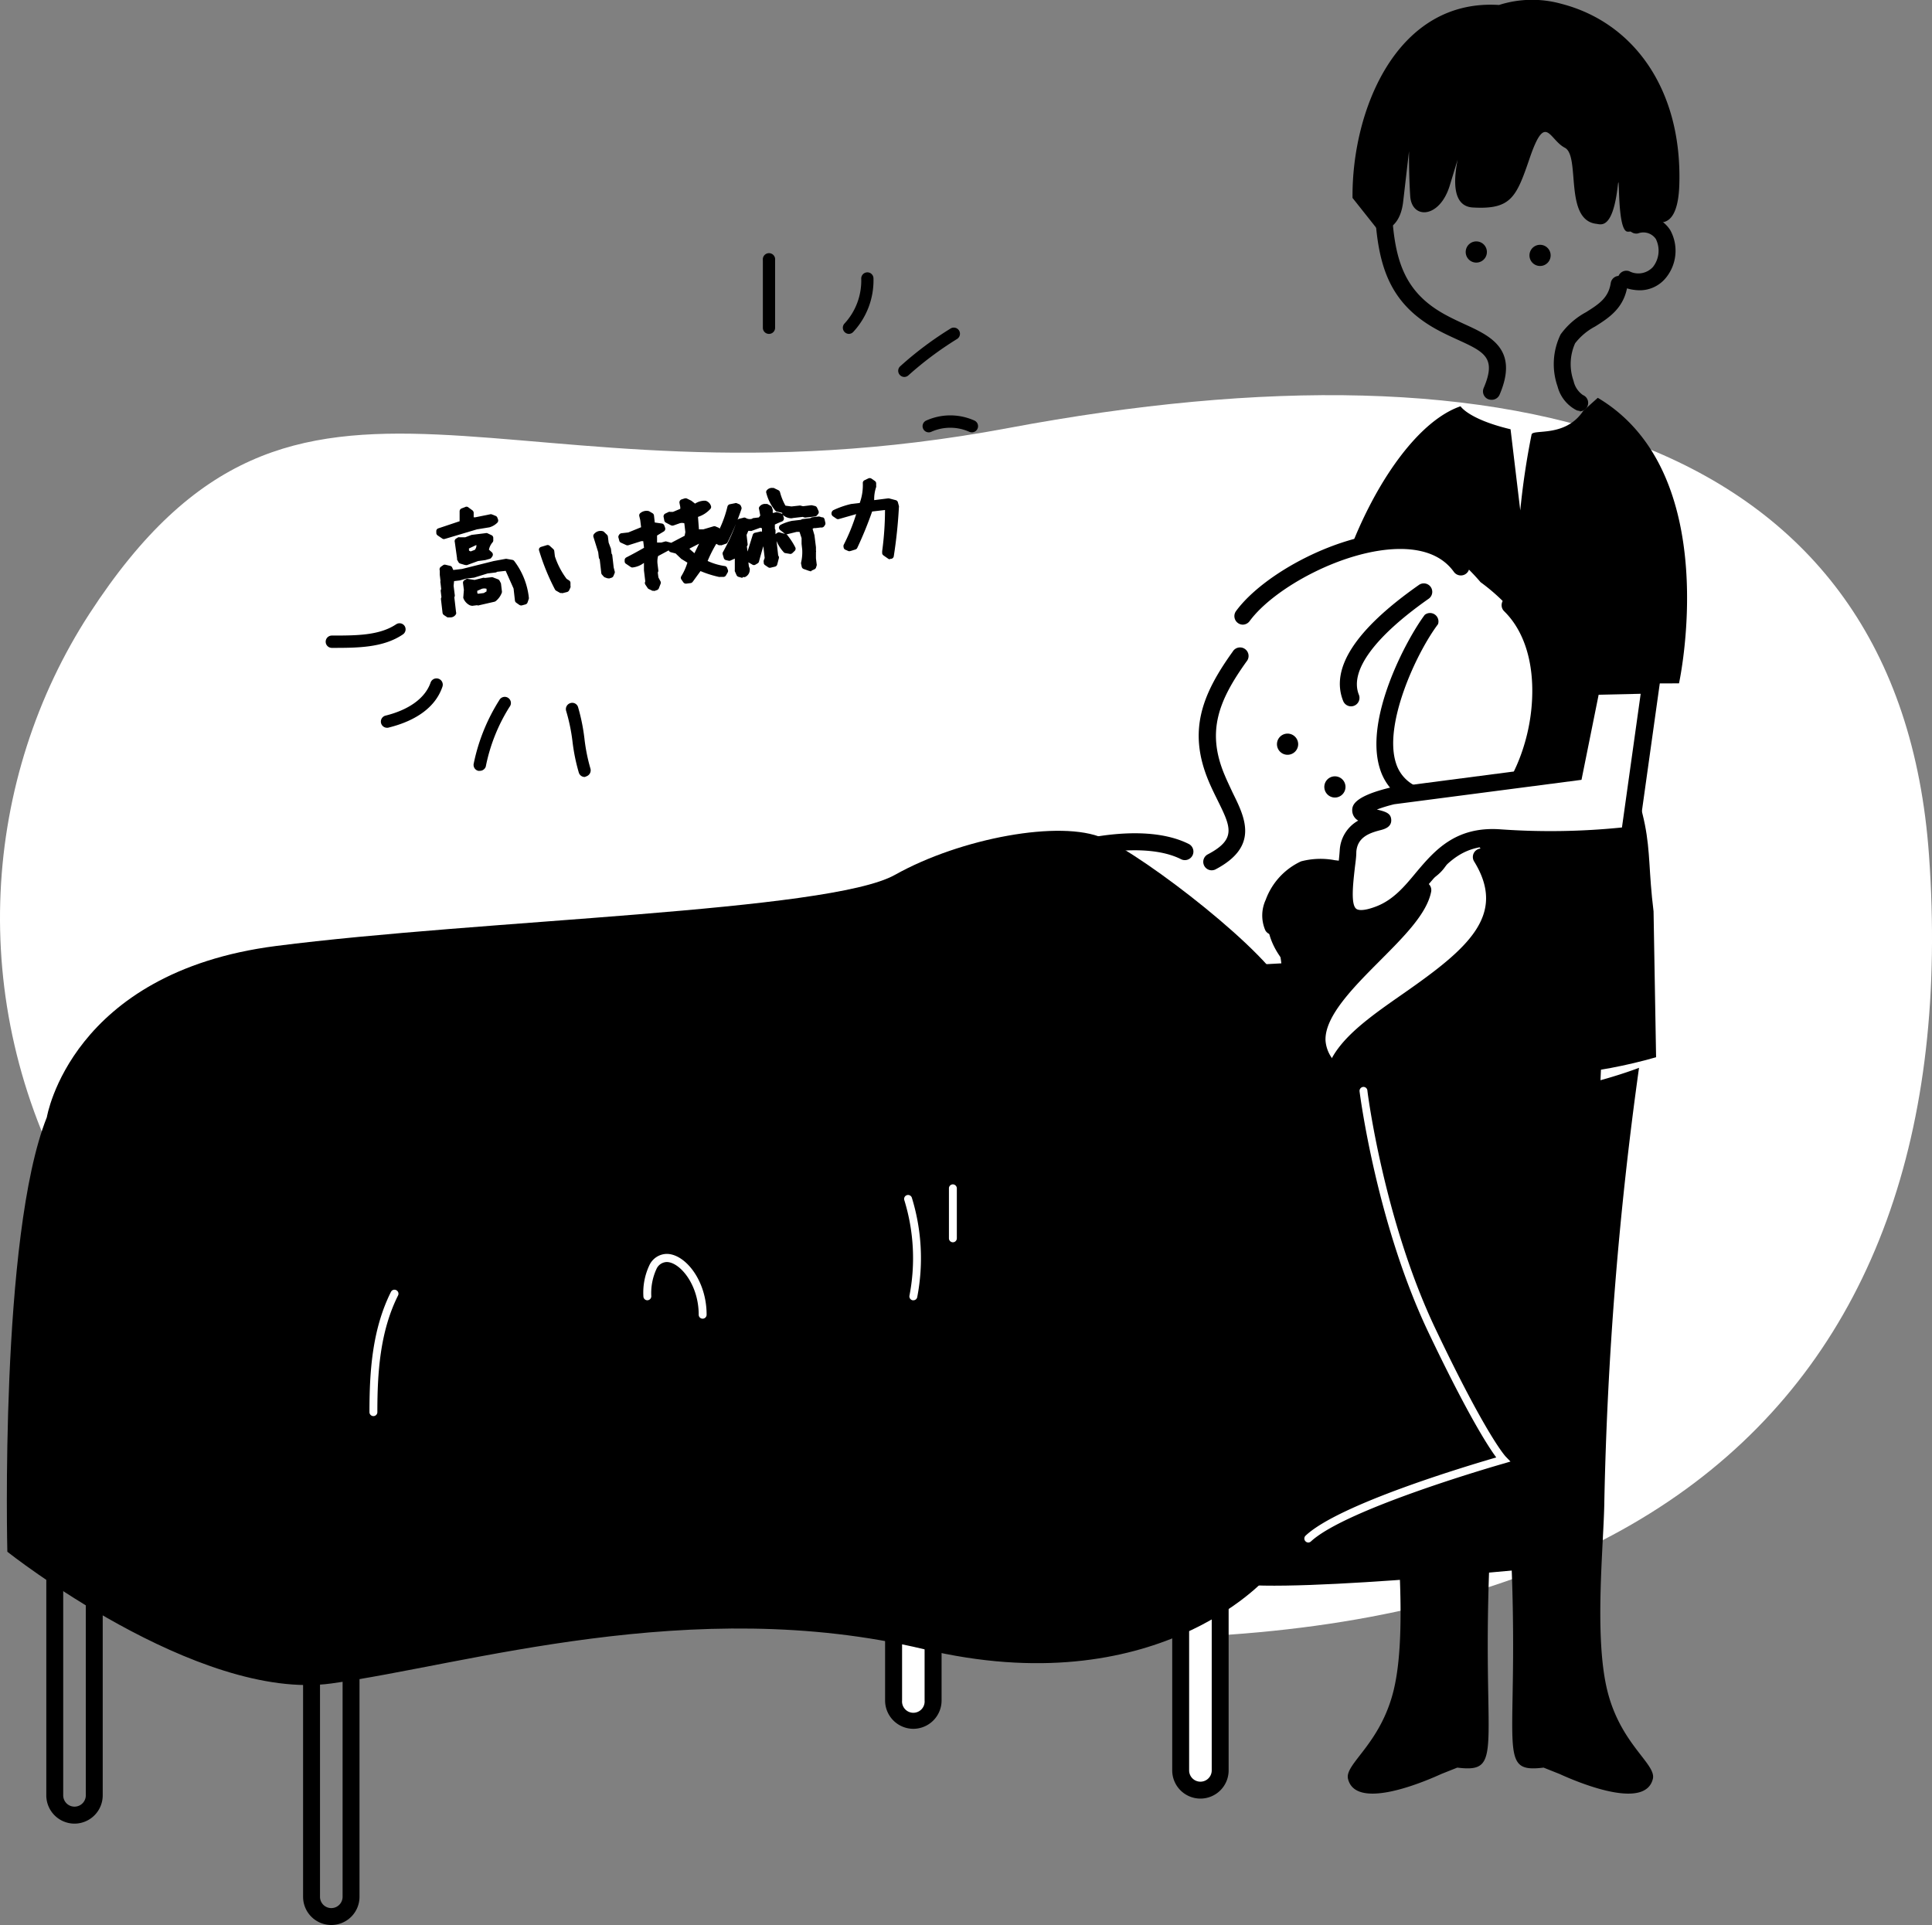 <svg id="レイヤー_1" data-name="レイヤー 1" xmlns="http://www.w3.org/2000/svg" viewBox="0 0 244.52 243.64"><rect x="0" y="0" width="244.52" height="243.64" fill="#808080" stroke="none"/><defs><style>.cls-1{fill:#fff;}</style></defs><path class="cls-1" d="M244.14,108.23c-3.77-53-52.07-66.14-116.5-54.06S38.08,36.45,11.31,77.69s-9.9,112.82,92.78,126.93S249.06,177.45,244.14,108.23Z"/><path d="M56.18,67.84l-.59-.41,0-.19,3-1,.06-1.53.44-.17.56.42,0,.28,0,.64.66,0,1.83-.45.5.2.07.22a1.88,1.88,0,0,1-.82.49l-1.52.18Zm.62,9.89-.44-.29-.2-1.71.08-.09-.11-1,.08-.1-.11-1,.07-.09-.11-.92,0-.53L56,72l.28-.2.58.14.24.56,1.4-.16,4.07-1,1.47-.17.72.12a8.78,8.78,0,0,1,1.77,4.42l-.16.46-.44.12L65.54,76l-.18-1.57L64.23,72l-.17-.11L62.69,72l-.09.08-1,.11-1.75.55-.88.11-.86.24-1,.12-.1.89.15,1.27-.08.1.24,2A.44.44,0,0,1,56.8,77.73ZM59,71.13,58.32,71l-.16-.31-.23-1.89-.08-.26.3-.14.8,0,.84-.32,1.69-.2.55.26,0,.3a2.42,2.42,0,0,0-.58,1.32l.53.48-.11.17-.58.16-.84.1Zm1.52,5.1-.07-.07-.81.1a1.26,1.26,0,0,1-.63-.69l.07-.88-.11-.93.23-.15.87.14,1.06-.27.08.07,1-.12.68.27.13.24.11.93a2,2,0,0,1-.66.92Zm-.16-6.31a1.31,1.31,0,0,0,.33-1.26l-.47-.06L59,69.17v.77l.58.27ZM62,75.08v-.82a1.47,1.47,0,0,0-1.08-.12l-.88.38v.73l.36.3,1-.11Z"/><path d="M57,78.14l-.25,0-.12,0-.44-.29a.43.43,0,0,1-.18-.28l-.2-1.72a.4.4,0,0,1,.06-.26l-.09-.77a.38.38,0,0,1,.06-.26l-.09-.79a.39.39,0,0,1,0-.24l-.09-.77v-.5l0-.05a.41.41,0,0,1,.13-.47l.28-.2a.37.37,0,0,1,.32-.06l.59.14a.37.37,0,0,1,.26.23l.13.29,1.11-.13,4-1L64,70.73h.11l.73.13a.4.4,0,0,1,.24.14,9.3,9.3,0,0,1,1.85,4.61.47.47,0,0,1,0,.17l-.16.47a.4.4,0,0,1-.27.25l-.44.12a.42.42,0,0,1-.33-.06l-.4-.28a.4.4,0,0,1-.16-.28L65,74.49l-1-2.24-1.09.12a.37.37,0,0,1-.2.09l-1,.12L60,73.11l-1,.12-.79.23-.74.09-.06.59.15,1.19a.4.4,0,0,1-.06.26l.22,1.89a.37.37,0,0,1,0,.23A.79.79,0,0,1,57,78.14Zm-.24-.92.21.13-.21-1.83a.39.39,0,0,1,.06-.26l-.13-1.12.09-1a.4.4,0,0,1,.24-.33.35.35,0,0,1-.22-.21l-.16-.38-.14,0v.43l.1.86a.34.34,0,0,1,0,.24l.1.79a.38.38,0,0,1-.07.26l.1.79a.38.38,0,0,1-.06.26Zm9.19-1.48.11.08.07,0,.06-.18a8.33,8.33,0,0,0-1.59-4l-.21,0,.1.07a.36.36,0,0,1,.14.16l1.12,2.43a.56.56,0,0,1,0,.12Zm-6.31.91a.45.45,0,0,1-.19-.05,1.64,1.64,0,0,1-.81-.91.39.39,0,0,1,0-.15l.07-.88-.11-.86a.39.39,0,0,1,.18-.37l.24-.15a.34.34,0,0,1,.26,0l.79.12,1-.25a.42.42,0,0,1,.29,0l.81-.09a.37.37,0,0,1,.18,0l.68.26a.44.44,0,0,1,.2.18l.13.25a.34.34,0,0,1,.05.14l.11.92a.55.55,0,0,1,0,.18,2.46,2.46,0,0,1-.79,1.1.52.52,0,0,1-.15.07l-1.92.44a.34.34,0,0,1-.28,0l-.64.08Zm-.24-1.14a.9.9,0,0,0,.33.35l.38,0-.32-.26a.37.37,0,0,1-.14-.29v-.74a.38.38,0,0,1,.24-.36l.08,0L59.35,74l.08.61ZM62,73.85l.14.06a.39.39,0,0,1,.22.35v.81a.39.39,0,0,1-.19.34l-.1.06.18,0a1.5,1.5,0,0,0,.43-.61L62.54,74l-.45-.18Zm-1.59,1.22.09.08.73-.09.35-.21v-.33a1.08,1.08,0,0,0-.59,0l-.59.26ZM59,71.52h-.11l-.64-.19a.39.39,0,0,1-.23-.19l-.17-.31a.33.33,0,0,1,0-.14l-.29-2.08a.39.39,0,0,1,.21-.47L58,68a.41.41,0,0,1,.16,0l.73,0,.79-.3,1.78-.22a.38.38,0,0,1,.21,0l.55.26a.38.38,0,0,1,.21.31l0,.3a.37.37,0,0,1-.1.3,2.09,2.09,0,0,0-.45.92l.37.33a.4.4,0,0,1,.07.5l-.12.17a.36.36,0,0,1-.22.16l-.57.16-.91.12-1.42.52A.34.34,0,0,1,59,71.52Zm-.37-.9.36.1.44-.15h0l-.58-.27a.37.37,0,0,1-.22-.35v-.77a.4.4,0,0,1,.22-.35l.28-.13-.11,0-.64,0Zm2.14-2.34a.39.39,0,0,1,.3.29,1.74,1.74,0,0,1-.42,1.62h0l.73-.11L61.22,70a.4.4,0,0,1-.13-.34,2.85,2.85,0,0,1,.53-1.33l-.21-.1Zm-.41,1.64h0Zm-1-.23.21.1.53-.2A.92.92,0,0,0,60.3,69h-.06l-.89.42Zm-3.17-1.46a.36.36,0,0,1-.22-.07l-.59-.4a.4.4,0,0,1-.16-.28l0-.2a.37.37,0,0,1,.26-.41l2.69-.9,0-1.27a.4.4,0,0,1,.25-.35l.44-.17a.37.37,0,0,1,.37,0l.57.42a.43.43,0,0,1,.15.27l0,.29v.31l.22,0L62,65.1a.4.4,0,0,1,.24,0l.5.2a.37.37,0,0,1,.21.23l.08.21a.41.41,0,0,1-.08.41,2.34,2.34,0,0,1-1,.59L60.36,67,56.3,68.21ZM59,65l-.05,1.27a.38.38,0,0,1-.26.36l-2,.66,3.2-1-.31,0a.4.4,0,0,1-.36-.41l0-.64v0L59,65Zm3.07.9-.65.16.41,0A1.28,1.28,0,0,0,62,65.89Z"/><path d="M71.09,74.66l-.5-.28a27.47,27.47,0,0,1-2-4.83l.72-.22.46.42.08.68a9.87,9.87,0,0,0,1.6,3.09l.37.23,0,.4-.16.36ZM77,72.8l-.29-.1-.22-.25-.22-1.88-.09-.07-.08-.67-.58-2a.65.65,0,0,1,.73-.28l.38.36.08.74.31.86.08.68.08,0,.18,1.56.13.53-.16.36Z"/><path d="M71.09,75.05a.45.45,0,0,1-.19,0l-.5-.28a.41.41,0,0,1-.16-.16,28,28,0,0,1-2-4.9.39.39,0,0,1,0-.3.43.43,0,0,1,.23-.19L69.2,69a.38.38,0,0,1,.37.08l.46.42a.39.39,0,0,1,.12.24l.08.68a9.88,9.88,0,0,0,1.48,2.84l.31.2a.38.38,0,0,1,.18.28l0,.41a.34.34,0,0,1,0,.2l-.17.37a.42.42,0,0,1-.26.21l-.6.15Zm-.21-1,.27.15.27-.07,0-.09V74l-.21-.14a.28.28,0,0,1-.1-.09,10.31,10.31,0,0,1-1.66-3.21l-.08-.6-.19-.17-.13,0A26.85,26.85,0,0,0,70.88,74.1ZM77,73.19l-.13,0-.28-.1a.48.48,0,0,1-.17-.1l-.22-.25a.37.37,0,0,1-.1-.22l-.2-1.73a.39.39,0,0,1-.11-.22l-.08-.68L75.12,68a.45.45,0,0,1,0-.32,1.06,1.06,0,0,1,1.13-.46.43.43,0,0,1,.21.11l.37.36a.44.44,0,0,1,.11.24l.09.74.29.77.08.64a.31.31,0,0,1,.09.18l.18,1.56.12.47a.36.36,0,0,1,0,.25l-.15.36a.4.4,0,0,1-.24.22l-.33.1A.25.25,0,0,1,77,73.19Zm-.07-.82.08,0h0l0-.08-.1-.4-.18-1.48a.36.36,0,0,1-.08-.18l-.08-.67-.29-.77-.09-.69-.18-.18-.12,0,.51,1.77.08.58a.44.44,0,0,1,.1.23l.21,1.75Z"/><path d="M82.74,74.38l-.46-.23L82,73.73l.06-.1-.18-1.53.05-1.23-.55-.09a2.33,2.33,0,0,1-1.35.61L79.45,71l0-.14c.78-.4,1.57-.83,2.36-1.3l.1-.14-.16-1.36h-.64l-1.65.54-.68-.3-.09-.35.06-.11.92-.11L81.48,67l.11-.18-.13-1.08-.13-.54A.85.85,0,0,1,82,65l.38.23.14,1.17,1.19.19.1.28-1,.63L82.74,69l1,0,.56-.14.73.2,2-1,.14-.7L87,65.91a1.34,1.34,0,0,0-1.06-.12l-.78.28-.67-.34-.08-.34.44-.21.42,0,1.3-.54-.07-.52-.13-.59.37-.12.57.28.65.51a1.86,1.86,0,0,1,1.2-.47.6.6,0,0,1,.44.43,3.23,3.23,0,0,1-1.48.92l-.2.21.23,2H89l1.34-.4.37.16.14.51a16.83,16.83,0,0,0-1.8,3.6,7.72,7.72,0,0,0,2.6.83l.07.22-.23.39-.45.06a13.73,13.73,0,0,1-2.56-.85l-1.21,1.62-.54.06-.26-.35a7.75,7.75,0,0,0,1-2.15l-1-.63-.73-.72-.7-.18-.12-.29-.35,0L83,70.11a3,3,0,0,0-.13,1.26l.1.82-.08.1.1.86.3.57-.21.54Zm5.39-4,1.09-2.25-.45,0-1.84.93-.07.48,1.12,1Z"/><path d="M82.74,74.77a.47.47,0,0,1-.17,0l-.46-.22a.39.39,0,0,1-.16-.15l-.28-.42a.39.39,0,0,1,0-.39l-.17-1.41,0-.94h0a2.88,2.88,0,0,1-1.42.58.37.37,0,0,1-.27-.07l-.58-.39a.35.35,0,0,1-.17-.28l0-.14a.39.39,0,0,1,.21-.39c.74-.38,1.5-.79,2.24-1.22l-.1-.84h-.24L79.56,69a.45.45,0,0,1-.28,0l-.68-.31a.37.37,0,0,1-.22-.25l-.09-.34a.39.39,0,0,1,0-.3l.07-.12a.42.42,0,0,1,.29-.19l.87-.1,1.62-.66-.11-.91-.12-.5a.37.37,0,0,1,.12-.37,1.23,1.23,0,0,1,1-.28.49.49,0,0,1,.17.06l.39.23a.38.38,0,0,1,.18.29l.1.88.9.13a.39.39,0,0,1,.31.26l.1.28a.4.4,0,0,1-.16.46l-.86.52,0,.89h.53l.47-.13a.34.34,0,0,1,.2,0l.59.16,1.7-.89.09-.46-.13-1.12a1,1,0,0,0-.59,0l-.76.27a.47.47,0,0,1-.31,0l-.67-.35a.39.39,0,0,1-.2-.25L84,65.48A.4.4,0,0,1,84.2,65l.44-.21a.34.34,0,0,1,.2,0l.33,0,.93-.39,0-.22L86,63.67a.4.4,0,0,1,.26-.46l.36-.12a.44.44,0,0,1,.3,0l.57.28.48.37a2.29,2.29,0,0,1,1.19-.37l.12,0a1,1,0,0,1,.71.7.37.37,0,0,1-.09.35,3.56,3.56,0,0,1-1.56,1h0L88.46,67H89l1.29-.38a.36.36,0,0,1,.25,0l.38.16a.41.41,0,0,1,.23.25l.13.51a.36.36,0,0,1,0,.32A16.88,16.88,0,0,0,89.56,71a7.74,7.74,0,0,0,2.15.64.37.37,0,0,1,.32.25l.08.21a.38.38,0,0,1,0,.33l-.23.4a.42.42,0,0,1-.29.19l-.46,0a.3.3,0,0,1-.13,0,13.23,13.23,0,0,1-2.34-.74l-1,1.37a.39.39,0,0,1-.26.15l-.55.07a.41.41,0,0,1-.36-.16l-.25-.36a.38.38,0,0,1,0-.44A7.4,7.4,0,0,0,87,71.21l-.77-.47-.72-.69-.61-.16a.41.41,0,0,1-.27-.23h0l-1.34.72a2.6,2.6,0,0,0-.07,1l.1.82a.41.41,0,0,1-.07.26l.08.62.27.51a.36.36,0,0,1,0,.32l-.21.54a.4.4,0,0,1-.23.23l-.34.12Zm-.19-.92.21.11h0l.08-.21-.22-.41a.65.65,0,0,1,0-.13l-.1-.86a.39.39,0,0,1,.06-.26l-.07-.66A3.32,3.32,0,0,1,82.63,70a.39.39,0,0,1,.19-.23l.7-.37-.77,0a.4.4,0,0,1-.29-.12.42.42,0,0,1-.11-.29l.06-1.5a.42.42,0,0,1,.19-.32l.47-.29-.6-.1a.38.38,0,0,1-.32-.33l-.11-1-.14-.09h-.12l.06.23L82,66.75a.43.43,0,0,1,0,.25l-.11.18a.38.38,0,0,1-.19.16L80.05,68l.92-.3a.25.25,0,0,1,.12,0h.65a.39.39,0,0,1,.38.34l.16,1.37a.38.38,0,0,1-.07.27l-.1.14a.32.32,0,0,1-.12.11c-.63.37-1.27.72-1.91,1.06l0,0a1.88,1.88,0,0,0,1-.48.38.38,0,0,1,.32-.1l.55.08a.38.38,0,0,1,.33.4l0,1.23.17,1.47a.21.21,0,0,1,0,.11ZM87.89,71a.41.41,0,0,1,0,.19,8.57,8.57,0,0,1-.88,2h.08l1.11-1.48a.39.39,0,0,1,.47-.13q.39.18.81.33a6.11,6.11,0,0,1-.58-.27.39.39,0,0,1-.19-.48,17.42,17.42,0,0,1,1.75-3.54l0-.16-.07,0-1.2.36H89l-.91,0a.37.37,0,0,1-.39-.34l-.24-2a.4.4,0,0,1,.11-.31l.2-.21a.34.34,0,0,1,.16-.1A3.1,3.1,0,0,0,89,64.18a1.39,1.39,0,0,0-.86.37.41.41,0,0,1-.5,0L87,64l-.22-.1,0,.15.07.56a.37.37,0,0,1-.24.4l-.91.38h0a1.72,1.72,0,0,1,1.38.15.37.37,0,0,1,.19.29l.17,1.4a.62.62,0,0,1,0,.13l-.14.7a.35.35,0,0,1-.2.26l-1.66.88.34.09a.32.32,0,0,1,.18.1l.73.71.42.26-.56-.49a.39.39,0,0,1-.13-.35l.06-.48a.41.41,0,0,1,.21-.3l1.84-.92a.33.33,0,0,1,.13,0l.45-.06a.4.4,0,0,1,.37.17.39.39,0,0,1,0,.39l-1.09,2.25,0,.07-.15.19A.39.39,0,0,1,88,71Zm-.61-1.51.61.53.59-1.21-1.19.61ZM79.4,68.14l.06,0,.18,0Zm5.66-2.54.09.05.08,0h-.17Z"/><path d="M91.15,68.56l-.36-.21,0-.14a14.9,14.9,0,0,0,1.66-4.13l.64-.13.31.14.07.16a34.38,34.38,0,0,1-1.71,4.11ZM94,72.73l-.43-.15-.17-.43,0-.8-.17-1.45-.38,0-.1.41-.58.25-.3-.07-.11-.41a24.05,24.05,0,0,0,1.82-4.07l.5-.13a1.5,1.5,0,0,0,1.22.17L95.4,66l.83-.09.37-.5-.07-.63-.09-.35a.49.49,0,0,1,.51-.2l.4.21.1.31,0,.5.49.22.39-.11.46.14.09.28a11.63,11.63,0,0,0-1.13.52l-.07,1,.1,0,.36,3.1.1.19-.19.73-.55.13-.4-.27v-.11l.16-.42-.29-2.48,0-.3-.15-1.23-.56-.21L95,66.92l-.53-.1-.38.89L94.19,69l-.07.06.32,2.72.12.37a.63.63,0,0,1-.38.6Zm2.55-4.6c-.31,1-.58,2-.82,2.86l-.27.16-.55-.33-.06-.46.79-2.51.59-.13Zm5.39-3-.33-.1-1.29.15a1.26,1.26,0,0,1-1-.36l-.12-.25-.86-.21a5.24,5.24,0,0,1-1-2,.43.43,0,0,1,.44-.19l.58.27a7.27,7.27,0,0,0,.87,2l1,.14,1-.12.39.1,1.06-.13.38.09.17.4-.14.16Zm-1.83,4.73-.63-.19a4.46,4.46,0,0,1-1-1.64l.17-.11.71.19a9,9,0,0,1,1,1.48ZM102.57,72l-.72-.25-.08-.37a6.08,6.08,0,0,0,.15-1.74l-.08-.74V68.1L101.46,67h-.7l-1.21.3L99,66.82a4.86,4.86,0,0,1,1.35-.48l1.22-.14.07-.08L102.8,66l.07-.08.76-.09.34.1,0,0,.1.43-.09.13,0,0-.78.09-.23,0-.44.21-.05.37.24.83.17,1.45,0,.33.09.22,0,.79.1.81-.09.26Z"/><path d="M94,73.12l-.13,0L93.44,73a.4.4,0,0,1-.23-.23L93,72.3a.45.45,0,0,1,0-.16l0-.81L93,70.7h0l-.58.26a.39.39,0,0,1-.24,0l-.3-.07a.38.38,0,0,1-.28-.28l-.12-.41a.42.42,0,0,1,0-.29,24.56,24.56,0,0,0,1.8-4,.38.38,0,0,1,.27-.25l.5-.12a.37.37,0,0,1,.31,0,1,1,0,0,0,.82.12.33.33,0,0,1,.19-.09l.67-.08.18-.24-.14-.77a.37.37,0,0,1,0-.29.86.86,0,0,1,.87-.4.34.34,0,0,1,.17,0l.39.21a.41.41,0,0,1,.19.22l.1.31a.59.59,0,0,1,0,.14l0,.24.12,0,.25-.07a.28.28,0,0,1,.22,0l.47.14a.38.38,0,0,1,.25.26l.09.28a.4.4,0,0,1-.23.48q-.4.15-.9.39l0,.54a.41.41,0,0,1,.08.19l0,.5a.52.52,0,0,1,.11-.1l.17-.11a.36.36,0,0,1,.32,0l.7.19a.34.34,0,0,1,.2.13,8.93,8.93,0,0,1,1,1.54.38.38,0,0,1-.08.46l-.28.27a.38.38,0,0,1-.38.09L99.37,70a.32.32,0,0,1-.17-.1,4.8,4.8,0,0,1-.92-1.43l.21,1.83.07.12a.41.41,0,0,1,0,.29l-.19.73a.39.39,0,0,1-.29.28l-.55.13a.36.36,0,0,1-.3-.05l-.4-.27a.38.38,0,0,1-.17-.28l0-.12a.32.32,0,0,1,0-.19l.12-.32-.17-1.49c-.2.67-.38,1.32-.55,1.94a.36.36,0,0,1-.17.23l-.27.16a.36.36,0,0,1-.4,0l-.5-.29.06.51.11.29a.59.59,0,0,1,0,.13,1,1,0,0,1-.61.94l-.11,0-.19,0Zm-.13-.85.17.06h0a.21.21,0,0,0,.09-.17l-.09-.29-.34-2.81a.4.4,0,0,1,0-.24l-.13-1.07a.75.75,0,0,1,0-.2l.39-.88a.38.38,0,0,1,.23-.22,1.22,1.22,0,0,1-.24-.1l-.14,0a25.46,25.46,0,0,1-1.7,3.79h0l.24-.11.06-.22a.38.38,0,0,1,.33-.29l.38,0a.39.39,0,0,1,.43.34l.17,1.44,0,.79ZM97.5,71l0,0,.16,0,.09-.36,0-.05a.33.33,0,0,1,0-.14l-.35-2.92a.39.39,0,0,1-.12-.31l.07-1a.38.38,0,0,1,.21-.32l.23-.12h0l-.5-.22a.39.39,0,0,1-.23-.38l0-.43,0-.09-.13-.07v0l.08.69a.36.36,0,0,1-.08.28l-.37.49,0,0,.37.14a.4.4,0,0,1,.25.31l.47,4a.29.29,0,0,1,0,.18Zm-2.23-.46.14.09c.21-.78.45-1.6.71-2.46l-.05-.06-.13,0-.69,2.22Zm-.75-1.43.09.7.66-2.12a.39.39,0,0,1,.28-.26l.59-.13a.35.35,0,0,1,.3,0l0-.43-.21-.08-1.1.4a.34.34,0,0,1-.2,0l-.22,0-.22.51.13,1.14A.34.34,0,0,1,94.52,69.15Zm5.18.16.11,0a8.74,8.74,0,0,0-.64-.9l-.07,0A4.09,4.09,0,0,0,99.7,69.31Zm2.87,3-.13,0-.71-.25a.39.39,0,0,1-.26-.28l-.08-.37a.54.54,0,0,1,0-.18,5.7,5.7,0,0,0,.14-1.63l-.08-.72v-.73l-.26-.79h-.37l-1.17.29a.41.41,0,0,1-.34-.07l-.58-.46a.4.4,0,0,1,.06-.65,5.55,5.55,0,0,1,1.46-.51l1.12-.13a.37.37,0,0,1,.2-.09l1-.12a.38.38,0,0,1,.23-.11l.75-.09a.44.44,0,0,1,.16,0l.34.1.11,0a.39.39,0,0,1,.2.25l.1.43a.39.39,0,0,1-.06.31l-.09.13a.37.37,0,0,1-.26.16.29.29,0,0,1-.16,0l-.66.08a.4.4,0,0,1-.11,0l-.11,0-.15.07v.08l.22.75.19,1.52,0,.31,0,.13a.25.25,0,0,1,0,.17l0,.8.09.73a.32.32,0,0,1,0,.17l-.08.26a.37.37,0,0,1-.21.23l-.35.16A.32.32,0,0,1,102.57,72.34Zm-.38-.93.36.12.06,0-.09-.72,0-.77-.06-.13a.58.58,0,0,1,0-.19l0-.33L102.34,68l-.23-.76a.43.43,0,0,1,0-.16l.05-.37a.39.39,0,0,1,.12-.24l-.48,0a.33.33,0,0,1-.21.09l-.09,0a.38.38,0,0,1,.34.26L102.2,68a.43.43,0,0,1,0,.11v.75l.08.7a6.78,6.78,0,0,1-.14,1.79ZM91.15,69a.45.45,0,0,1-.19,0l-.37-.21a.39.39,0,0,1-.19-.29l0-.14a.43.43,0,0,1,.05-.25,14.43,14.43,0,0,0,1.62-4,.4.4,0,0,1,.3-.29l.65-.13a.31.31,0,0,1,.23,0l.31.13a.39.39,0,0,1,.2.2l.07.16a.39.39,0,0,1,0,.28,33,33,0,0,1-1.74,4.16.34.34,0,0,1-.22.2l-.58.2Zm1.6-4.54a15.36,15.36,0,0,1-1.47,3.7l.18-.07A34.18,34.18,0,0,0,93,64.36Zm7.43,1.14a1.64,1.64,0,0,1-1.13-.46A.27.27,0,0,1,99,65l0-.09-.68-.17a.36.36,0,0,1-.21-.13,5.61,5.61,0,0,1-1.11-2.17.4.4,0,0,1,0-.32.82.82,0,0,1,.8-.36.5.5,0,0,1,.13,0l.58.28a.4.4,0,0,1,.21.25A7.15,7.15,0,0,0,99.41,64l.76.1,1-.11a.34.34,0,0,1,.14,0l.32.08,1-.12h.13l.38.09a.4.4,0,0,1,.27.22l.18.4a.38.38,0,0,1-.06.41l-.14.17a.38.38,0,0,1-.25.13L102,65.5a.44.44,0,0,1-.16,0l-.25-.08-1.2.14Zm-2.4-3a4.66,4.66,0,0,0,.7,1.32A7.23,7.23,0,0,1,98,62.67Z"/><path d="M112.64,70.4,112,70l0-.17a40.33,40.33,0,0,0,.36-5.5l-.27-.17-2,.24a50.58,50.58,0,0,1-1.94,4.8l-.64.19-.36-.15v-.07a24.79,24.79,0,0,0,1.8-4.55l-.55.06-2.29.65-.44-.3v-.09a10.18,10.18,0,0,1,2.19-.76L109.1,64a6.68,6.68,0,0,0,.49-2.89l.47-.21.45.31,0,.32a5.64,5.64,0,0,0-.26,2.24l.89-.13,1.27-.15.84.21.14.49c-.12,2.18-.34,4.24-.64,6.18Z"/><path d="M112.64,70.79a.44.44,0,0,1-.22-.07l-.6-.42a.41.41,0,0,1-.17-.27l0-.17v-.1a39.47,39.47,0,0,0,.36-5.21l-1.63.19a47.52,47.52,0,0,1-1.88,4.6.39.39,0,0,1-.24.21l-.63.19a.41.41,0,0,1-.27,0l-.36-.16a.36.36,0,0,1-.23-.31.57.57,0,0,1,0-.29,24.19,24.19,0,0,0,1.59-3.91l-2.18.62a.36.36,0,0,1-.33-.05l-.44-.3a.46.46,0,0,1-.17-.28.51.51,0,0,1,.21-.48,11,11,0,0,1,2.26-.79l1.1-.13a6.61,6.61,0,0,0,.39-2.51.38.38,0,0,1,.22-.37l.46-.22a.42.42,0,0,1,.39,0l.45.31a.38.38,0,0,1,.17.28l0,.31a.55.55,0,0,1,0,.18,4.76,4.76,0,0,0-.25,1.66l1.74-.22h.14l.84.22a.38.38,0,0,1,.28.27l.13.48a.32.32,0,0,1,0,.13,61.24,61.24,0,0,1-.65,6.22.39.39,0,0,1-.34.33l-.14,0Zm-.22-1,.06,0c.26-1.76.45-3.63.56-5.57L113,64l-.53-.14.13.08a.42.42,0,0,1,.19.33A41.64,41.64,0,0,1,112.42,69.77Zm-3.18-5.4a.36.36,0,0,1,.05.33,24.69,24.69,0,0,1-1.61,4.21l.17,0a48.48,48.48,0,0,0,1.85-4.6A.38.38,0,0,1,110,64a.44.44,0,0,1-.07-.21,6.3,6.3,0,0,1,.25-2.31v-.05l-.13-.09,0,0a7.38,7.38,0,0,1-.52,2.78A.41.41,0,0,1,109.24,64.37Z"/><path d="M42,82a.78.78,0,0,1,0-1.56c3.08,0,6,0,8.13-1.42a.77.77,0,0,1,1.08.21A.78.78,0,0,1,51,80.29C48.49,82,45.21,82,42,82Z"/><path d="M49,92.11a.78.78,0,0,1-.19-1.54c3-.75,5-2.23,5.68-4.16A.78.78,0,1,1,56,86.9c-.83,2.49-3.18,4.28-6.79,5.18A.57.57,0,0,1,49,92.11Z"/><path d="M60.72,97.56a.63.63,0,0,1-.19,0,.77.77,0,0,1-.57-.94,24,24,0,0,1,3.23-8,.78.78,0,1,1,1.29.86,22.27,22.27,0,0,0-3,7.55A.79.79,0,0,1,60.72,97.56Z"/><path d="M74,98.34a.78.78,0,0,1-.74-.54,24,24,0,0,1-.81-4A23,23,0,0,0,71.66,90a.79.79,0,0,1,.5-1,.77.77,0,0,1,1,.49,24.37,24.37,0,0,1,.81,4,22.53,22.53,0,0,0,.75,3.76.8.8,0,0,1-.49,1A1.18,1.18,0,0,1,74,98.34Z"/><path d="M97.33,42.26a.77.77,0,0,1-.78-.78V32.91a.78.78,0,1,1,1.55,0v8.57A.77.77,0,0,1,97.33,42.26Z"/><path d="M107.45,42.26a.78.78,0,0,1-.55-1.33A8,8,0,0,0,109,35.25a.78.78,0,0,1,.78-.78.77.77,0,0,1,.77.78A9.58,9.58,0,0,1,108,42,.78.78,0,0,1,107.45,42.26Z"/><path d="M114.46,47.71a.78.78,0,0,1-.55-.23.77.77,0,0,1,0-1.1,43.74,43.74,0,0,1,6.35-4.77.78.78,0,1,1,.86,1.3h0A43.32,43.32,0,0,0,115,47.48.78.78,0,0,1,114.46,47.71Z"/><path d="M123,54.72a.85.85,0,0,1-.35-.08,5.89,5.89,0,0,0-4.76,0,.78.78,0,0,1-.69-1.4,7.42,7.42,0,0,1,6.15,0,.78.78,0,0,1-.35,1.48Z"/><path d="M9.43,230.81a3.58,3.58,0,0,1-3.57-3.58V197.9a3.57,3.57,0,0,1,7.14,0v29.33A3.58,3.58,0,0,1,9.43,230.81Zm0-34.34A1.43,1.43,0,0,0,8,197.9v29.33a1.43,1.43,0,0,0,2.86,0V197.9A1.43,1.43,0,0,0,9.43,196.47Z"/><path class="cls-1" d="M118.1,215.23a2.49,2.49,0,0,1-2.5,2.5h0a2.49,2.49,0,0,1-2.5-2.5V185.9a2.49,2.49,0,0,1,2.5-2.5h0a2.5,2.5,0,0,1,2.5,2.5Z"/><path d="M115.6,218.81a3.59,3.59,0,0,1-3.58-3.58V185.9a3.58,3.58,0,0,1,7.15,0v29.33A3.59,3.59,0,0,1,115.6,218.81Zm0-34.34a1.43,1.43,0,0,0-1.43,1.43v29.33a1.43,1.43,0,1,0,2.85,0V185.9A1.43,1.43,0,0,0,115.6,184.47Z"/><path class="cls-1" d="M154.43,224.07a2.5,2.5,0,0,1-2.5,2.5h0a2.5,2.5,0,0,1-2.5-2.5V194.73a2.5,2.5,0,0,1,2.5-2.5h0a2.5,2.5,0,0,1,2.5,2.5Z"/><path d="M151.93,227.64a3.57,3.57,0,0,1-3.57-3.57V194.73a3.57,3.57,0,1,1,7.14,0v29.34A3.57,3.57,0,0,1,151.93,227.64Zm0-34.33a1.43,1.43,0,0,0-1.43,1.42v29.34a1.43,1.43,0,0,0,2.86,0V194.73A1.43,1.43,0,0,0,151.93,193.31Z"/><path d="M192.41,64.6a95.56,95.56,0,0,1,1.43-9.6c.15-.74,4.27.43,6.54-3l1.84-1.65c16.09,9.55,10.28,36.14,10.28,36.14l-34.31.06c-3.74-.41-10.8,2-10.65-2,.48-12.86,8.9-30.23,17.31-33.13,0,0,1,1.64,6.33,2.91"/><path d="M201.49,86.91c8.69,18.55,6.55,18.47,7.79,28.44l.32,18.46c-15.39,4.42-29.79,2.14-40.16-1-.79-7.53,5.54-46.62,8-54"/><path d="M188.76,50.6a1.25,1.25,0,0,1-.42-.08,1.07,1.07,0,0,1-.56-1.41c1.65-3.85.09-4.57-3.35-6.14-.74-.34-1.51-.69-2.3-1.11-6.17-3.26-7.67-8-8.09-14.67a1.07,1.07,0,0,1,2.14-.13c.38,6.05,1.64,10.1,7,12.91.73.39,1.47.73,2.18,1.06,3.24,1.48,6.91,3.15,4.43,8.93A1.08,1.08,0,0,1,188.76,50.6Z"/><path d="M207.53,36.74a5.88,5.88,0,0,1-2.07-.4,1.07,1.07,0,0,1-.63-1.38,1.08,1.08,0,0,1,1.38-.63,2.5,2.5,0,0,0,3-.55,3.33,3.33,0,0,0,.36-3.53,1.91,1.91,0,0,0-2.25-.71,1.07,1.07,0,0,1-.45-2.1,4,4,0,0,1,4.53,1.7,5.42,5.42,0,0,1-.54,6A4.26,4.26,0,0,1,207.53,36.74Z"/><path d="M199.92,52a1,1,0,0,1-.41-.09,4.7,4.7,0,0,1-2.38-3,8.57,8.57,0,0,1,.39-6.59,9.58,9.58,0,0,1,3.22-2.81c1.58-1,2.83-1.78,3.12-3.68a1.07,1.07,0,0,1,1.22-.9,1.08,1.08,0,0,1,.9,1.22c-.44,2.87-2.38,4.09-4.09,5.17a7.8,7.8,0,0,0-2.54,2.13,6.44,6.44,0,0,0-.19,4.78A2.91,2.91,0,0,0,200.34,50a1.07,1.07,0,0,1-.42,2.06Z"/><path d="M188.17,32.1a1.34,1.34,0,0,1-2.65-.41,1.34,1.34,0,1,1,2.65.41Z"/><path d="M196.24,32.52A1.34,1.34,0,1,1,195.12,31,1.34,1.34,0,0,1,196.24,32.52Z"/><path d="M197.6.48c9.1,2.34,15.3,10.76,14.94,22.87-.22,7.33-4.19,4.08-4.19,4.08s-1,2-2.37,1.89-.95-8.2-1.23-5.8c-.64,5.61-2.17,4.87-2.7,4.81-4.14-.47-2-8.59-4-9.63s-2.44-4.59-4.47,1.38c-1.68,4.92-2.36,6.46-7.18,6.18s-.32-11.36-.32-11.36-1.32,4.43-2.6,8.6-4.81,4.3-5,1.31-.15-5.68-.15-5.68l-.74,6.39c-.45,3.93-3.11,3.69-3.11,3.69l-3.3-4.16C171.07,14,176.74-.19,189.72.63A13.79,13.79,0,0,1,197.6.48Z"/><path d="M182.93,118.65a1.26,1.26,0,0,1-.38-.06,1.09,1.09,0,0,1-.63-1.38,14.88,14.88,0,0,1,2.76-4.52,1.07,1.07,0,0,1,1.63,1.4,12.19,12.19,0,0,0-2.38,3.87A1.06,1.06,0,0,1,182.93,118.65Z"/><path d="M184.44,223.72c6.41.78,2.72-2.72,4.29-30.53,0,0,1.07-50.63.92-54.72-7.89.34-17.29-3.32-17.29-3.32A463.23,463.23,0,0,1,176.75,190c.06,5.33,1.31,16.88-.34,23.82s-6.27,9.43-5.8,11.33c.93,3.79,8.55.86,11.82-.63"/><path d="M195.36,223.72c-6.41.78-2.72-2.72-4.29-30.53,0,0-1.07-50.63-.92-54.72,7.89.34,17.29-3.32,17.29-3.32A463.23,463.23,0,0,0,203.05,190c-.06,5.33-1.31,16.88.34,23.82s6.27,9.43,5.8,11.33c-.93,3.79-8.55.86-11.82-.63"/><path class="cls-1" d="M189.15,97.12a36,36,0,0,1-6.21-.48.53.53,0,1,1,.2-1,43.39,43.39,0,0,0,11.24.18.53.53,0,1,1,.12,1.06A47.58,47.58,0,0,1,189.15,97.12Z"/><path class="cls-1" d="M190.69,101.76a42.26,42.26,0,0,1-8.17-.89.54.54,0,0,1,.23-1.05c3.27.72,10.32,1.49,12.6.09a.53.53,0,1,1,.56.91A10.83,10.83,0,0,1,190.69,101.76Z"/><path d="M171.6,78.07s25-13.67,30,6.66-3,113.34-3,113.34-35,3.67-42.67,2.33-10.67-23.67-10.67-23.67l-.33-52.33S165.93,88.07,171.6,78.07Z"/><path class="cls-1" d="M157.79,76.53c-1.78,4.12-1,5.25-1,5.25S151.4,89.48,152.3,93s5,10.73,4.36,13-4.11,3.17-6.33,2.21-5.94,14.69-5.94,14.69l18.28-1s-4.73-5-.46-9.47,7.24-1.42,9.73-2.44,3.56-1.55,5,.31a1.86,1.86,0,0,0,3,.06,7.21,7.21,0,0,1-2.55,6.73c-3.36,2.59-9.88,8.8-10.64,12.06s1.74,7.29,1.74,7.29.85-3.93,5.66-7.34,13.39-7.34,14.78-12.87-2.4-10.06-2.4-10.06a27.38,27.38,0,0,0,7.08-10.51c2.55-6.73,1.63-12.56-.3-15.84a24.8,24.8,0,0,0-5.93-6.14s-4.36-5.27-8-5.74S159.71,72.08,157.79,76.53Z"/><path d="M144.06,153.43l-24.71-25.2a21.75,21.75,0,0,0-2.78-2.62c-2.15-1.82-4.18-3.53-4.21-5.51a3,3,0,0,1,1.1-2.34c9.42-8.55,28.34-15.28,37-10.94a1.07,1.07,0,1,1-1,1.92c-7.16-3.6-25,1.86-34.59,10.61-.41.37-.4.62-.4.71,0,1,1.92,2.62,3.45,3.91a23,23,0,0,1,3,2.89l23.37,23.82c3.79-2.6,21.23-15.53,17.48-31a1.07,1.07,0,1,1,2.08-.51c1.89,7.79-.84,16.12-7.91,24.09A57.59,57.59,0,0,1,144.79,153Z"/><path d="M153.33,110.15a1.07,1.07,0,0,1-.5-2c3.71-1.94,2.94-3.48,1.27-6.87-.36-.73-.74-1.49-1.09-2.32-2.73-6.42-.88-11.07,3-16.48a1.08,1.08,0,1,1,1.75,1.25c-3.53,4.93-5.1,8.87-2.75,14.4.32.77.68,1.5,1,2.2,1.58,3.19,3.37,6.81-2.2,9.72A1.11,1.11,0,0,1,153.33,110.15Z"/><path d="M178.68,112a4.74,4.74,0,0,1-4.08-2.61,1.06,1.06,0,0,1,.38-1.46,1.08,1.08,0,0,1,1.47.38,2.53,2.53,0,0,0,2.71,1.5,3.33,3.33,0,0,0,2.51-2.52c.11-.81-.32-1.47-1.3-2a1.07,1.07,0,1,1,1-1.91,4,4,0,0,1,2.44,4.17,5.42,5.42,0,0,1-4.21,4.33A4.73,4.73,0,0,1,178.68,112Z"/><path d="M161.08,118.3a1.06,1.06,0,0,1-.94-.56,4.72,4.72,0,0,1,.05-3.85,8.63,8.63,0,0,1,4.47-4.87,9.7,9.7,0,0,1,4.27-.15c1.85.23,3.31.4,4.74-.89a1.07,1.07,0,0,1,1.44,1.59c-2.15,2-4.43,1.67-6.44,1.43a7.81,7.81,0,0,0-3.31,0,6.46,6.46,0,0,0-3.16,3.6,2.8,2.8,0,0,0-.17,2.08,1.07,1.07,0,0,1-.44,1.45A1.16,1.16,0,0,1,161.08,118.3Z"/><path d="M163.86,95.18a1.34,1.34,0,1,1,.09-1.89A1.33,1.33,0,0,1,163.86,95.18Z"/><path d="M169.85,100.59a1.33,1.33,0,0,1-1.89-.09,1.34,1.34,0,1,1,1.89.09Z"/><path d="M157.3,79.06a1.06,1.06,0,0,1-.63-.21,1.08,1.08,0,0,1-.24-1.5c3.46-4.74,13.12-10,20.86-10,3.77,0,6.71,1.31,8.49,3.77A1.07,1.07,0,0,1,184,72.37c-1.38-1.91-3.65-2.88-6.76-2.89h0c-7,0-16,4.91-19.09,9.14A1.1,1.1,0,0,1,157.3,79.06Z"/><path d="M171,89.4a1.08,1.08,0,0,1-1-.67c-1.66-4.12,1.55-9.06,9.56-14.68a1.07,1.07,0,1,1,1.23,1.75c-6.88,4.84-10,9.14-8.81,12.12a1.07,1.07,0,0,1-.59,1.4A1.14,1.14,0,0,1,171,89.4Z"/><path d="M179.89,102a1,1,0,0,1-.3,0,6.91,6.91,0,0,1-4.91-4.6c-2.12-6.4,3.39-16.59,5.64-19.58A1.07,1.07,0,0,1,182,79c-2.78,3.69-6.93,12.74-5.31,17.62a4.77,4.77,0,0,0,3.47,3.21,1.07,1.07,0,0,1-.3,2.1Z"/><path d="M188.28,104.83a1,1,0,0,1-.83-.4,1.07,1.07,0,0,1,.16-1.5c3.47-2.79,6-8.54,6.29-14.32.25-4.78-1-8.77-3.53-11.25a1.07,1.07,0,0,1,1.5-1.53c3,2.91,4.45,7.49,4.17,12.89-.32,6.45-3.1,12.68-7.09,15.88A1,1,0,0,1,188.28,104.83Z"/><path d="M169.48,140.71a1.08,1.08,0,0,1-1-.6c-2.92-6,3.19-10.22,9.09-14.33,8.16-5.69,13.2-9.93,9-16.75a1.07,1.07,0,1,1,1.82-1.13c5.6,9.06-2.81,14.92-9.57,19.63-6.54,4.56-10.36,7.61-8.39,11.63a1.08,1.08,0,0,1-.49,1.44A1.19,1.19,0,0,1,169.48,140.71Z"/><path d="M168.72,136.69a1.07,1.07,0,0,1-.72-.28,6.5,6.5,0,0,1-2.38-4.69c-.11-4,3.78-7.89,7.53-11.66,2.69-2.7,5.47-5.49,5.87-7.61a1.07,1.07,0,0,1,2.11.41c-.53,2.76-3.41,5.65-6.46,8.71-3.27,3.29-7,7-6.91,10.09a4.37,4.37,0,0,0,1.68,3.16,1.07,1.07,0,0,1-.72,1.87Z"/><path d="M5.93,141.4s3-18.33,29-21.67,70-4.33,78.33-9,21-7,26.34-4.66,21.33,14.66,23.33,19.66-1,21.34-1.33,35-1.34,39-1.34,39-14,16-43.33,9-58,2-75,4.34S.93,196.4.93,196.4-.07,156.4,5.93,141.4Z"/><path d="M41.93,243.64a3.57,3.57,0,0,1-3.57-3.57V210.73a3.57,3.57,0,0,1,7.14,0v29.34A3.57,3.57,0,0,1,41.93,243.64Zm0-34.33a1.43,1.43,0,0,0-1.43,1.42v29.34a1.43,1.43,0,0,0,2.86,0V210.73A1.43,1.43,0,0,0,41.93,209.31Z"/><path class="cls-1" d="M115.6,164.57h-.09a.5.5,0,0,1-.41-.57,24.91,24.91,0,0,0-.64-12.08.5.5,0,1,1,.94-.35,26,26,0,0,1,.69,12.59A.49.49,0,0,1,115.6,164.57Z"/><path class="cls-1" d="M120.6,157.23a.5.5,0,0,1-.5-.5V150.4a.5.5,0,0,1,.5-.5.51.51,0,0,1,.5.5v6.33A.5.5,0,0,1,120.6,157.23Z"/><path class="cls-1" d="M88.93,166.9a.5.5,0,0,1-.5-.5c0-3.87-2.42-6.67-4.05-6.67a1.47,1.47,0,0,0-1.29.87,7.3,7.3,0,0,0-.66,3.47.51.51,0,0,1-.5.5.5.5,0,0,1-.5-.5,8.08,8.08,0,0,1,.79-4,2.47,2.47,0,0,1,2.16-1.37c2.33,0,5.05,3.35,5.05,7.67A.5.5,0,0,1,88.93,166.9Z"/><path class="cls-1" d="M47.26,179.23a.5.5,0,0,1-.5-.5c0-5.08.33-10.44,2.72-15.22a.49.49,0,0,1,.67-.22.5.5,0,0,1,.23.67c-2.3,4.59-2.62,9.82-2.62,14.77A.5.5,0,0,1,47.26,179.23Z"/><path class="cls-1" d="M165.6,195.23a.51.51,0,0,1-.37-.15.5.5,0,0,1,0-.71c4.24-4,20.45-8.83,24.14-9.91-1-1.35-3.58-5.32-8.59-15.84-6.62-13.92-8.69-30.33-8.71-30.49a.51.51,0,0,1,.43-.56.5.5,0,0,1,.56.44c0,.16,2.07,16.41,8.62,30.18s8.89,16.17,8.91,16.19l.58.6-.8.24c-.2.05-19.94,5.68-24.46,9.88A.5.5,0,0,1,165.6,195.23Z"/><path class="cls-1" d="M201.49,86.91l-2.23,10.82-23,3s-7,1.67-2.66,2.67-2.67-.33-3,4.33-2,10.34,4,8,6.66-10.33,15.33-9.66a89.33,89.33,0,0,0,16.33-.34l2.67-19Z"/><path d="M172.26,117.35a3.08,3.08,0,0,1-1.91-.59c-1.67-1.29-1.36-4.05-1-7,.08-.71.16-1.43.21-2.13a4.59,4.59,0,0,1,2.34-3.77,1.5,1.5,0,0,1-.76-1.27c0-.53,0-1.76,4.9-2.93l.11,0,22.25-2.9,2.24-10.91,9.55-.23-2.95,21.06-.81.11a90.1,90.1,0,0,1-16.55.34c-4.68-.36-6.66,2-9,4.71-1.6,1.9-3.26,3.86-5.9,4.88A7.68,7.68,0,0,1,172.26,117.35Zm2-14.89c1.21.28,1.81.51,1.82,1.36s-.83,1.11-1.33,1.24c-1.42.36-2.95.89-3.09,2.75,0,.73-.13,1.48-.21,2.22-.21,1.89-.5,4.48.21,5,.17.13.77.37,2.55-.32,2.13-.83,3.54-2.5,5-4.27,2.34-2.77,5-5.91,10.76-5.47a89.1,89.1,0,0,0,15.31-.24l2.37-16.92-5.32.12L200.16,98.7l-23.7,3.09A19.24,19.24,0,0,0,174.26,102.46Zm-1.23-.37Z"/></svg>
